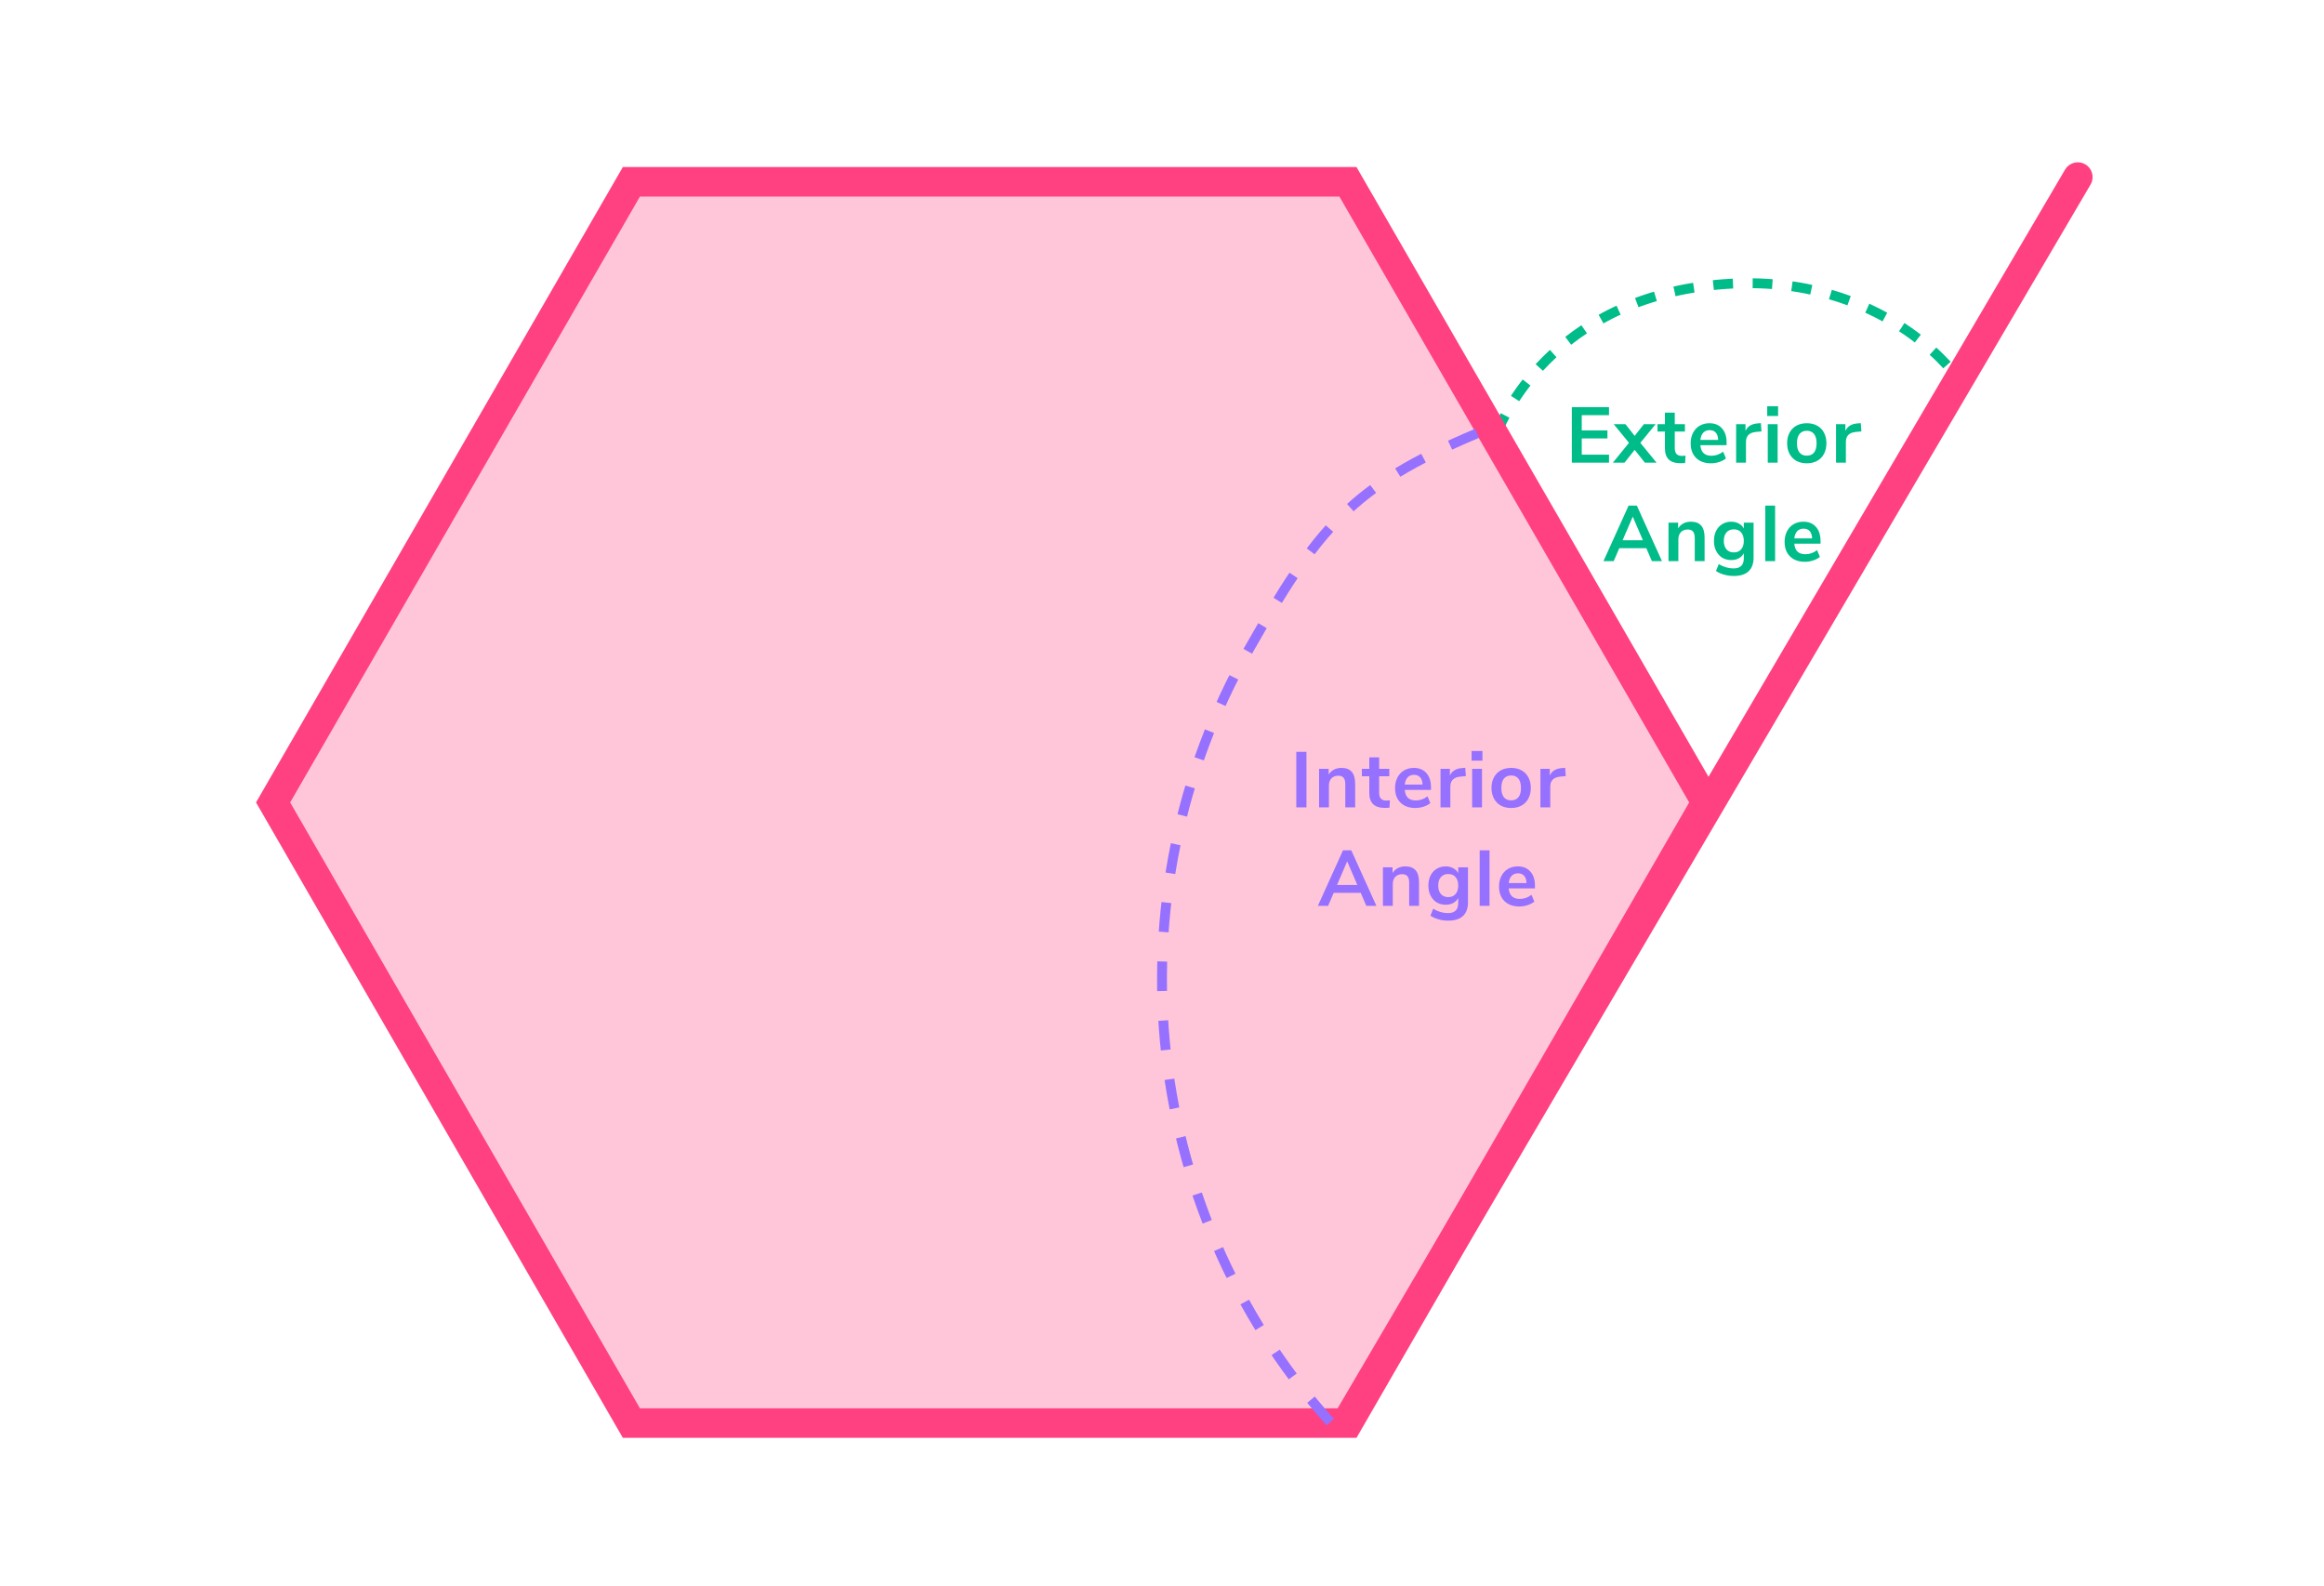 <?xml version="1.0" encoding="UTF-8"?> <svg xmlns="http://www.w3.org/2000/svg" width="236" height="161" viewBox="0 0 236 161" fill="none"><path d="M152 44.001C152 44.001 156.5 31.001 173.5 29.001C190.5 27.001 198.5 38.001 198.5 38.001" stroke="#00BC89" stroke-dasharray="2 2"></path><path d="M64.116 144.501L27.732 81.482L64.116 18.463H136.884L173.268 81.482L136.884 144.501H64.116Z" fill="#FF4081" fill-opacity="0.3" stroke="#FF4081" stroke-width="3"></path><path d="M137 143.982L211 17.982" stroke="#FF4081" stroke-width="3" stroke-linecap="round" stroke-linejoin="round"></path><path d="M150 44C137.251 49.356 133.793 53.658 126.776 66.015C119.759 78.372 116.825 92.802 118.427 107.077C120.028 121.352 126.075 134.678 135.636 145" stroke="#9670FF" stroke-dasharray="3 3"></path><path d="M159.618 46.982V41.342H163.394V42.158H160.626V43.71H163.234V44.518H160.626V46.166H163.394V46.982H159.618ZM166.575 44.966L168.223 46.982H167.039L165.999 45.678L164.967 46.982H163.783L165.423 44.966L163.871 43.07H165.063L165.999 44.262L166.935 43.07H168.127L166.575 44.966ZM170.799 46.294C170.916 46.294 171.039 46.286 171.167 46.27L171.119 47.014C170.959 47.03 170.812 47.038 170.679 47.038C170.13 47.038 169.724 46.913 169.463 46.662C169.202 46.406 169.071 46.028 169.071 45.526V43.822H168.319V43.07H169.071V41.902H170.071V43.07H171.103V43.822H170.071V45.51C170.071 46.033 170.314 46.294 170.799 46.294ZM175.334 45.206H172.67C172.702 45.569 172.811 45.838 172.998 46.014C173.185 46.19 173.451 46.278 173.798 46.278C174.23 46.278 174.625 46.14 174.982 45.862L175.27 46.55C175.089 46.7 174.859 46.82 174.582 46.91C174.31 47.001 174.035 47.046 173.758 47.046C173.118 47.046 172.611 46.865 172.238 46.502C171.87 46.14 171.686 45.644 171.686 45.014C171.686 44.614 171.766 44.26 171.926 43.95C172.086 43.641 172.31 43.401 172.598 43.23C172.891 43.06 173.222 42.974 173.59 42.974C174.129 42.974 174.553 43.148 174.862 43.494C175.177 43.841 175.334 44.318 175.334 44.926V45.206ZM173.614 43.678C173.347 43.678 173.131 43.764 172.966 43.934C172.806 44.105 172.707 44.35 172.67 44.67H174.478C174.467 44.345 174.387 44.1 174.238 43.934C174.089 43.764 173.881 43.678 173.614 43.678ZM178.878 43.806L178.294 43.862C177.633 43.932 177.302 44.268 177.302 44.87V46.982H176.302V43.07H177.254V43.758C177.457 43.289 177.875 43.033 178.51 42.99L178.814 42.966L178.878 43.806ZM179.515 46.982V43.07H180.515V46.982H179.515ZM179.459 41.254H180.563V42.238H179.459V41.254ZM183.48 47.046C183.08 47.046 182.728 46.964 182.424 46.798C182.125 46.633 181.893 46.396 181.728 46.086C181.562 45.777 181.48 45.417 181.48 45.006C181.48 44.596 181.562 44.238 181.728 43.934C181.893 43.625 182.125 43.388 182.424 43.222C182.728 43.057 183.08 42.974 183.48 42.974C183.88 42.974 184.229 43.057 184.528 43.222C184.832 43.388 185.064 43.625 185.224 43.934C185.389 44.238 185.472 44.596 185.472 45.006C185.472 45.417 185.389 45.777 185.224 46.086C185.064 46.396 184.832 46.633 184.528 46.798C184.229 46.964 183.88 47.046 183.48 47.046ZM183.472 46.27C183.797 46.27 184.045 46.164 184.216 45.95C184.386 45.737 184.472 45.422 184.472 45.006C184.472 44.596 184.386 44.284 184.216 44.07C184.045 43.852 183.8 43.742 183.48 43.742C183.16 43.742 182.912 43.852 182.736 44.07C182.565 44.284 182.48 44.596 182.48 45.006C182.48 45.422 182.565 45.737 182.736 45.95C182.906 46.164 183.152 46.27 183.472 46.27ZM189.023 43.806L188.439 43.862C187.778 43.932 187.447 44.268 187.447 44.87V46.982H186.447V43.07H187.399V43.758C187.602 43.289 188.021 43.033 188.655 42.99L188.959 42.966L189.023 43.806ZM167.749 56.982L167.181 55.662H164.437L163.869 56.982H162.829L165.381 51.342H166.221L168.773 56.982H167.749ZM164.773 54.862H166.837L165.805 52.462L164.773 54.862ZM171.708 52.974C172.178 52.974 172.527 53.108 172.756 53.374C172.986 53.641 173.1 54.044 173.1 54.582V56.982H172.1V54.638C172.1 54.334 172.042 54.113 171.924 53.974C171.812 53.836 171.634 53.766 171.388 53.766C171.1 53.766 170.868 53.857 170.692 54.038C170.522 54.22 170.436 54.462 170.436 54.766V56.982H169.436V53.07H170.412V53.654C170.546 53.436 170.724 53.268 170.948 53.15C171.172 53.033 171.426 52.974 171.708 52.974ZM178.074 53.07V56.622C178.074 57.236 177.903 57.7 177.562 58.014C177.226 58.329 176.727 58.486 176.066 58.486C175.725 58.486 175.397 58.441 175.082 58.35C174.767 58.265 174.493 58.142 174.258 57.982L174.538 57.278C175.023 57.572 175.525 57.718 176.042 57.718C176.735 57.718 177.082 57.377 177.082 56.694V56.182C176.965 56.401 176.794 56.572 176.57 56.694C176.346 56.812 176.09 56.87 175.802 56.87C175.461 56.87 175.157 56.79 174.89 56.63C174.629 56.465 174.423 56.236 174.274 55.942C174.125 55.649 174.05 55.31 174.05 54.926C174.05 54.542 174.122 54.204 174.266 53.91C174.415 53.612 174.623 53.382 174.89 53.222C175.157 53.057 175.461 52.974 175.802 52.974C176.09 52.974 176.346 53.036 176.57 53.158C176.794 53.276 176.965 53.444 177.082 53.662V53.07H178.074ZM176.066 56.094C176.386 56.094 176.634 55.99 176.81 55.782C176.991 55.574 177.082 55.289 177.082 54.926C177.082 54.558 176.991 54.27 176.81 54.062C176.634 53.854 176.386 53.75 176.066 53.75C175.751 53.75 175.503 53.854 175.322 54.062C175.141 54.27 175.05 54.558 175.05 54.926C175.05 55.284 175.141 55.569 175.322 55.782C175.503 55.99 175.751 56.094 176.066 56.094ZM179.26 56.982V51.342H180.26V56.982H179.26ZM184.873 55.206H182.209C182.241 55.569 182.35 55.838 182.537 56.014C182.724 56.19 182.99 56.278 183.337 56.278C183.769 56.278 184.164 56.14 184.521 55.862L184.809 56.55C184.628 56.7 184.398 56.82 184.121 56.91C183.849 57.001 183.574 57.046 183.297 57.046C182.657 57.046 182.15 56.865 181.777 56.502C181.409 56.14 181.225 55.644 181.225 55.014C181.225 54.614 181.305 54.26 181.465 53.95C181.625 53.641 181.849 53.401 182.137 53.23C182.43 53.06 182.761 52.974 183.129 52.974C183.668 52.974 184.092 53.148 184.401 53.494C184.716 53.841 184.873 54.318 184.873 54.926V55.206ZM183.153 53.678C182.886 53.678 182.67 53.764 182.505 53.934C182.345 54.105 182.246 54.35 182.209 54.67H184.017C184.006 54.345 183.926 54.1 183.777 53.934C183.628 53.764 183.42 53.678 183.153 53.678Z" fill="#00BC89"></path><path d="M131.638 81.982V76.342H132.67V81.982H131.638ZM136.222 77.974C136.691 77.974 137.04 78.108 137.27 78.374C137.499 78.641 137.614 79.044 137.614 79.582V81.982H136.614V79.638C136.614 79.334 136.555 79.113 136.438 78.974C136.326 78.836 136.147 78.766 135.902 78.766C135.614 78.766 135.382 78.857 135.206 79.038C135.035 79.22 134.95 79.462 134.95 79.766V81.982H133.95V78.07H134.926V78.654C135.059 78.436 135.238 78.268 135.462 78.15C135.686 78.033 135.939 77.974 136.222 77.974ZM140.779 81.294C140.897 81.294 141.019 81.286 141.147 81.27L141.099 82.014C140.939 82.03 140.793 82.038 140.659 82.038C140.11 82.038 139.705 81.913 139.443 81.662C139.182 81.406 139.051 81.028 139.051 80.526V78.822H138.299V78.07H139.051V76.902H140.051V78.07H141.083V78.822H140.051V80.51C140.051 81.033 140.294 81.294 140.779 81.294ZM145.315 80.206H142.651C142.683 80.569 142.792 80.838 142.979 81.014C143.165 81.19 143.432 81.278 143.779 81.278C144.211 81.278 144.605 81.14 144.963 80.862L145.251 81.55C145.069 81.7 144.84 81.82 144.563 81.91C144.291 82.001 144.016 82.046 143.739 82.046C143.099 82.046 142.592 81.865 142.219 81.502C141.851 81.14 141.667 80.644 141.667 80.014C141.667 79.614 141.747 79.26 141.907 78.95C142.067 78.641 142.291 78.401 142.579 78.23C142.872 78.06 143.203 77.974 143.571 77.974C144.109 77.974 144.533 78.148 144.843 78.494C145.157 78.841 145.315 79.318 145.315 79.926V80.206ZM143.595 78.678C143.328 78.678 143.112 78.764 142.947 78.934C142.787 79.105 142.688 79.35 142.651 79.67H144.459C144.448 79.345 144.368 79.1 144.219 78.934C144.069 78.764 143.861 78.678 143.595 78.678ZM148.859 78.806L148.275 78.862C147.613 78.932 147.283 79.268 147.283 79.87V81.982H146.283V78.07H147.235V78.758C147.437 78.289 147.856 78.033 148.491 77.99L148.795 77.966L148.859 78.806ZM149.495 81.982V78.07H150.495V81.982H149.495ZM149.439 76.254H150.543V77.238H149.439V76.254ZM153.46 82.046C153.06 82.046 152.708 81.964 152.404 81.798C152.106 81.633 151.874 81.396 151.708 81.086C151.543 80.777 151.46 80.417 151.46 80.006C151.46 79.596 151.543 79.238 151.708 78.934C151.874 78.625 152.106 78.388 152.404 78.222C152.708 78.057 153.06 77.974 153.46 77.974C153.86 77.974 154.21 78.057 154.508 78.222C154.812 78.388 155.044 78.625 155.204 78.934C155.37 79.238 155.452 79.596 155.452 80.006C155.452 80.417 155.37 80.777 155.204 81.086C155.044 81.396 154.812 81.633 154.508 81.798C154.21 81.964 153.86 82.046 153.46 82.046ZM153.452 81.27C153.778 81.27 154.026 81.164 154.196 80.95C154.367 80.737 154.452 80.422 154.452 80.006C154.452 79.596 154.367 79.284 154.196 79.07C154.026 78.852 153.78 78.742 153.46 78.742C153.14 78.742 152.892 78.852 152.716 79.07C152.546 79.284 152.46 79.596 152.46 80.006C152.46 80.422 152.546 80.737 152.716 80.95C152.887 81.164 153.132 81.27 153.452 81.27ZM159.004 78.806L158.42 78.862C157.758 78.932 157.428 79.268 157.428 79.87V81.982H156.428V78.07H157.38V78.758C157.582 78.289 158.001 78.033 158.636 77.99L158.94 77.966L159.004 78.806ZM138.749 91.982L138.181 90.662H135.437L134.869 91.982H133.829L136.381 86.342H137.221L139.773 91.982H138.749ZM135.773 89.862H137.837L136.805 87.462L135.773 89.862ZM142.708 87.974C143.178 87.974 143.527 88.108 143.756 88.374C143.986 88.641 144.1 89.044 144.1 89.582V91.982H143.1V89.638C143.1 89.334 143.042 89.113 142.924 88.974C142.812 88.836 142.634 88.766 142.388 88.766C142.1 88.766 141.868 88.857 141.692 89.038C141.522 89.22 141.436 89.462 141.436 89.766V91.982H140.436V88.07H141.412V88.654C141.546 88.436 141.724 88.268 141.948 88.15C142.172 88.033 142.426 87.974 142.708 87.974ZM149.074 88.07V91.622C149.074 92.236 148.903 92.7 148.562 93.014C148.226 93.329 147.727 93.486 147.066 93.486C146.725 93.486 146.397 93.441 146.082 93.35C145.767 93.265 145.493 93.142 145.258 92.982L145.538 92.278C146.023 92.572 146.525 92.718 147.042 92.718C147.735 92.718 148.082 92.377 148.082 91.694V91.182C147.965 91.401 147.794 91.572 147.57 91.694C147.346 91.812 147.09 91.87 146.802 91.87C146.461 91.87 146.157 91.79 145.89 91.63C145.629 91.465 145.423 91.236 145.274 90.942C145.125 90.649 145.05 90.31 145.05 89.926C145.05 89.542 145.122 89.204 145.266 88.91C145.415 88.612 145.623 88.382 145.89 88.222C146.157 88.057 146.461 87.974 146.802 87.974C147.09 87.974 147.346 88.036 147.57 88.158C147.794 88.276 147.965 88.444 148.082 88.662V88.07H149.074ZM147.066 91.094C147.386 91.094 147.634 90.99 147.81 90.782C147.991 90.574 148.082 90.289 148.082 89.926C148.082 89.558 147.991 89.27 147.81 89.062C147.634 88.854 147.386 88.75 147.066 88.75C146.751 88.75 146.503 88.854 146.322 89.062C146.141 89.27 146.05 89.558 146.05 89.926C146.05 90.284 146.141 90.569 146.322 90.782C146.503 90.99 146.751 91.094 147.066 91.094ZM150.26 91.982V86.342H151.26V91.982H150.26ZM155.873 90.206H153.209C153.241 90.569 153.35 90.838 153.537 91.014C153.724 91.19 153.99 91.278 154.337 91.278C154.769 91.278 155.164 91.14 155.521 90.862L155.809 91.55C155.628 91.7 155.398 91.82 155.121 91.91C154.849 92.001 154.574 92.046 154.297 92.046C153.657 92.046 153.15 91.865 152.777 91.502C152.409 91.14 152.225 90.644 152.225 90.014C152.225 89.614 152.305 89.26 152.465 88.95C152.625 88.641 152.849 88.401 153.137 88.23C153.43 88.06 153.761 87.974 154.129 87.974C154.668 87.974 155.092 88.148 155.401 88.494C155.716 88.841 155.873 89.318 155.873 89.926V90.206ZM154.153 88.678C153.886 88.678 153.67 88.764 153.505 88.934C153.345 89.105 153.246 89.35 153.209 89.67H155.017C155.006 89.345 154.926 89.1 154.777 88.934C154.628 88.764 154.42 88.678 154.153 88.678Z" fill="#9670FF"></path></svg> 